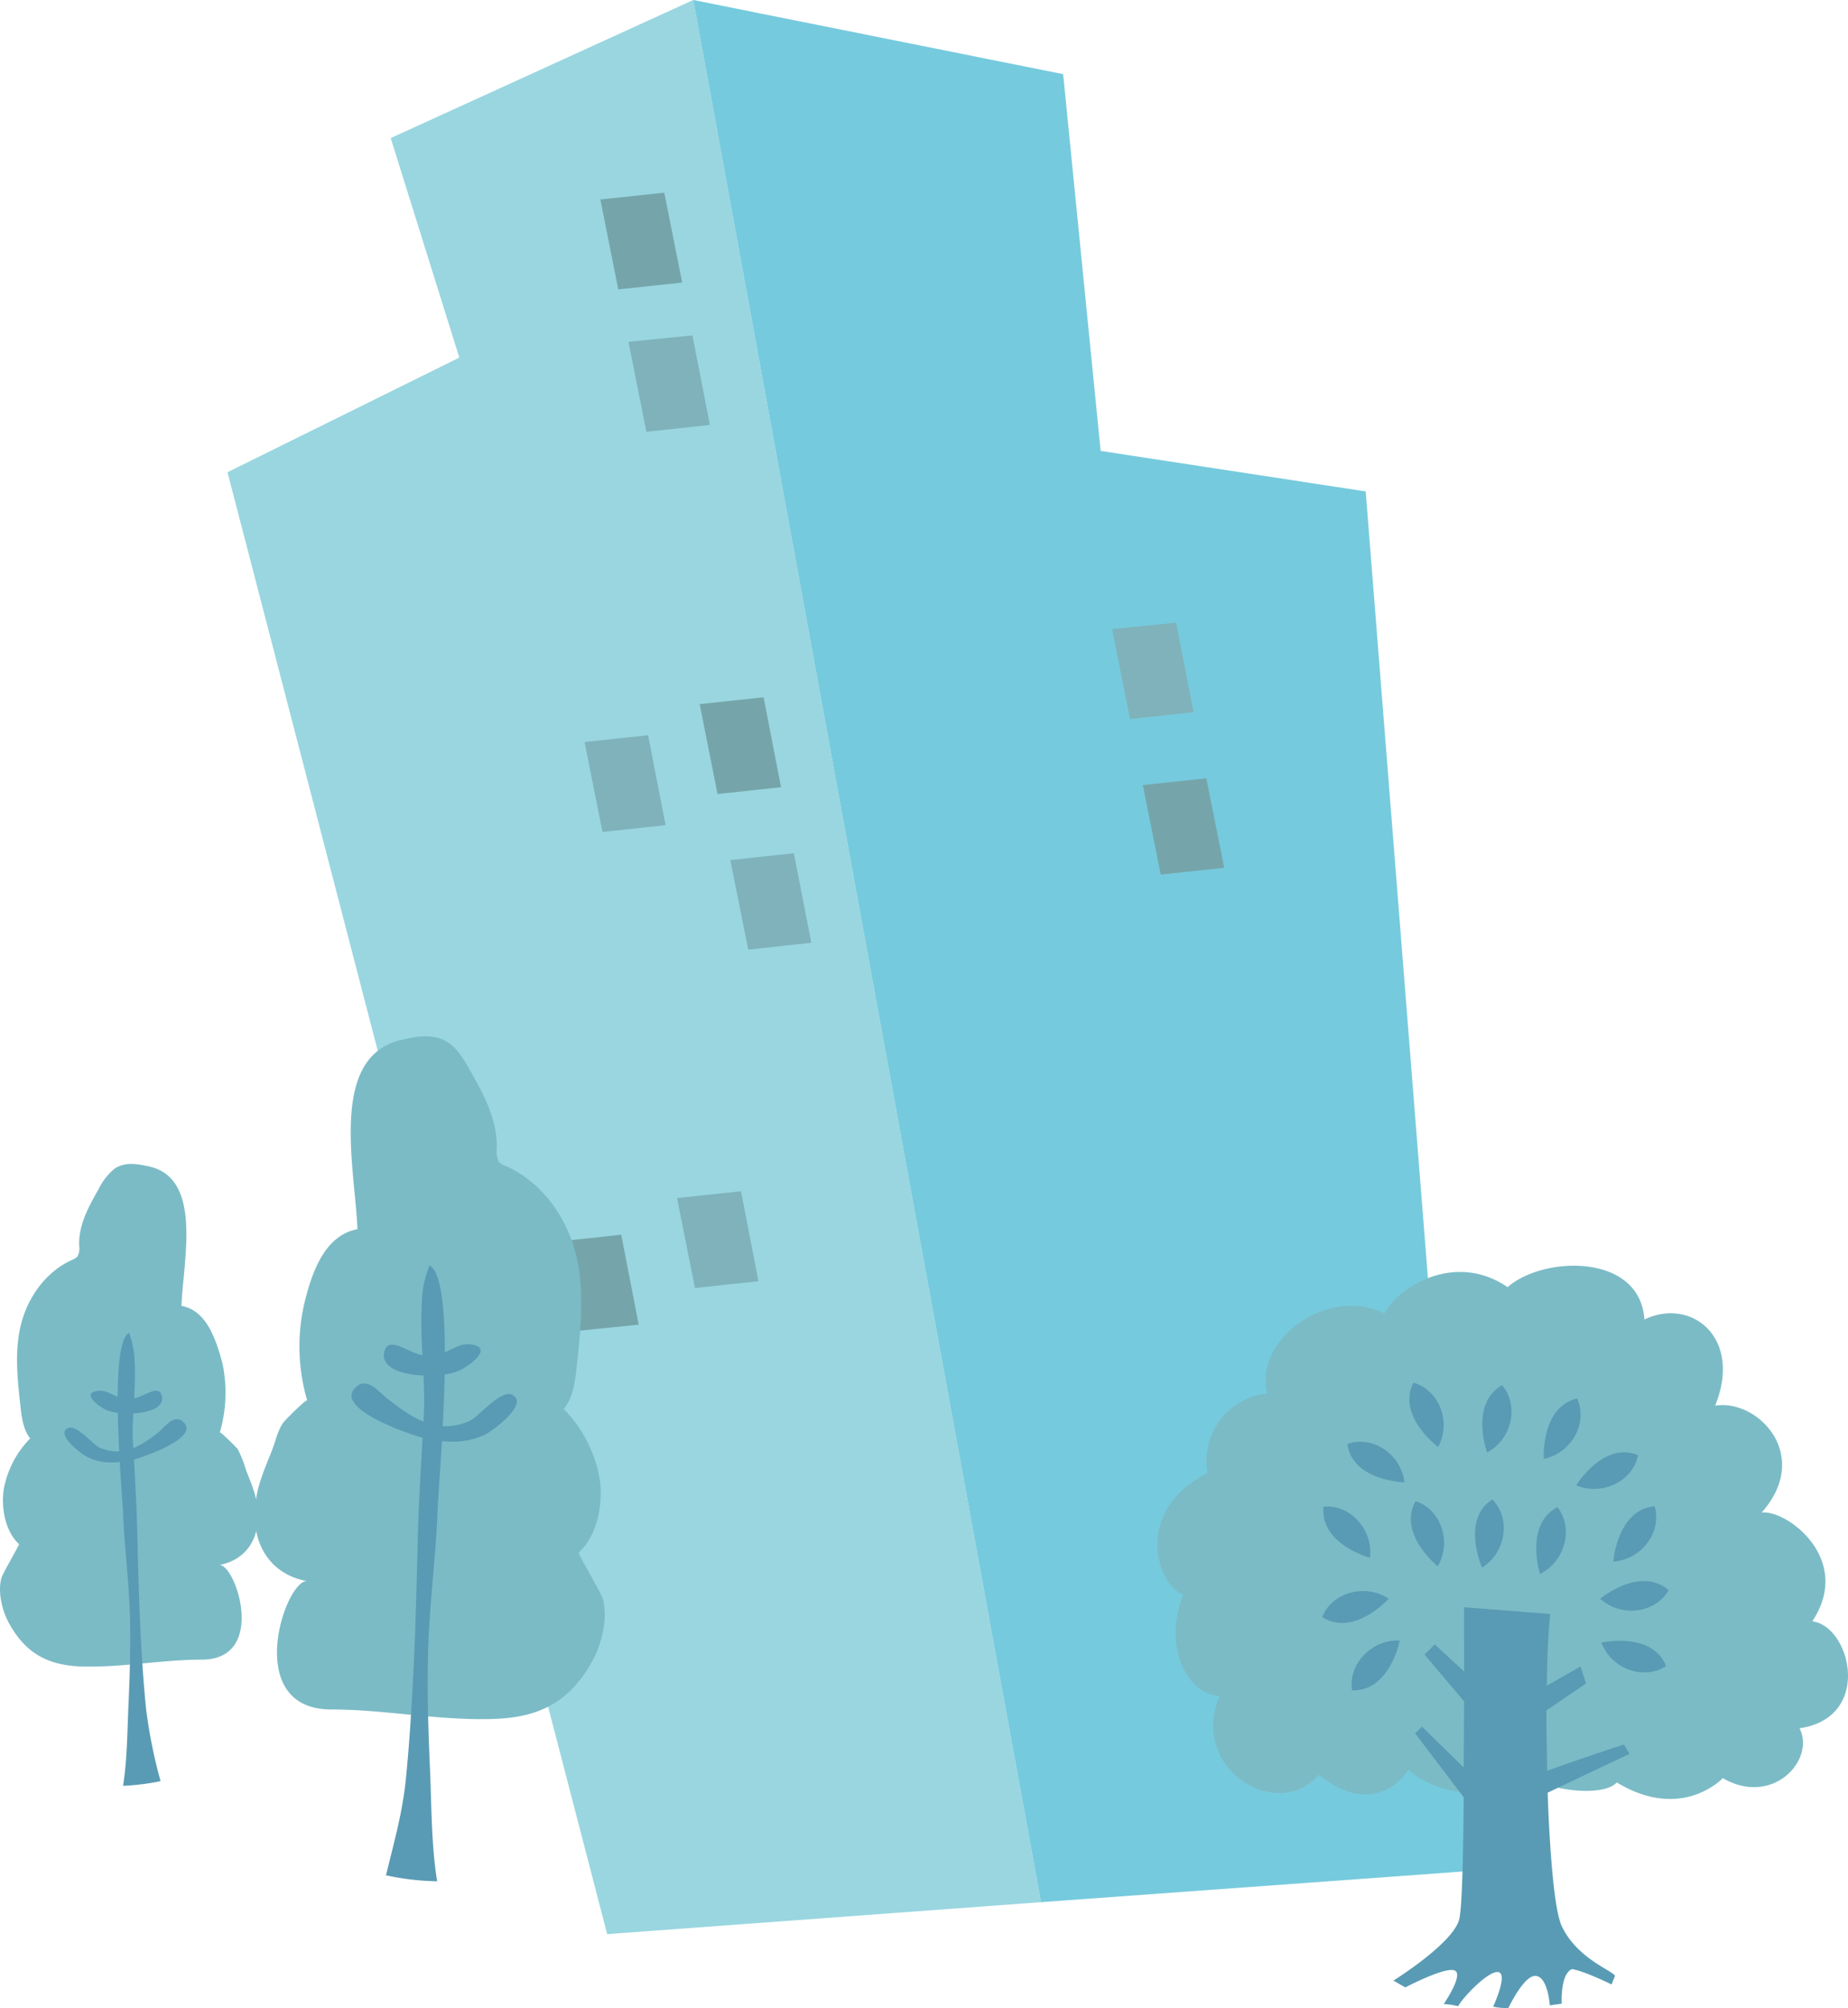 <svg xmlns="http://www.w3.org/2000/svg" viewBox="0 0 374.033 406.323">
  <g>
    <g>
      <polygon points="79.077 27.945 140.315 0 210.695 384.933 122.892 391.401 46.044 95.565 92.964 72.364 79.077 27.945" style="fill: #99d6e0"/>
      <polygon points="215.18 15.007 140.315 0 210.695 384.933 298.497 378.55 276.417 99.446 222.77 91.252 215.18 15.007" style="fill: #76cadd"/>
      <polygon points="138.072 57.184 134.45 38.985 121.512 40.365 125.135 58.564 138.072 57.184" style="fill: #75a5aa;fill-rule: evenodd"/>
      <polygon points="143.678 85.991 140.142 67.879 127.205 69.172 130.827 87.371 143.678 85.991" style="fill: #7fb2ba;fill-rule: evenodd"/>
      <polygon points="158.082 159.303 154.546 141.105 141.609 142.485 145.231 160.683 158.082 159.303" style="fill: #75a5aa;fill-rule: evenodd"/>
      <polygon points="241.572 144.123 238.036 126.011 225.098 127.305 228.721 145.503 241.572 144.123" style="fill: #7fb2ba;fill-rule: evenodd"/>
      <polygon points="247.782 175.604 244.159 157.492 231.308 158.872 234.931 176.984 247.782 175.604" style="fill: #75a5aa;fill-rule: evenodd"/>
      <polygon points="134.709 166.979 131.172 148.781 118.321 150.161 121.944 168.359 134.709 166.979" style="fill: #7fb2ba;fill-rule: evenodd"/>
      <polygon points="164.206 190.784 160.67 172.672 147.818 174.052 151.441 192.164 164.206 190.784" style="fill: #7fb2ba;fill-rule: evenodd"/>
      <polygon points="129.275 268.064 125.739 249.865 112.887 251.246 116.51 269.358 129.275 268.064" style="fill: #75a5aa;fill-rule: evenodd"/>
      <polygon points="153.511 259.267 149.975 241.068 137.037 242.448 140.66 260.647 153.511 259.267" style="fill: #7fb2ba;fill-rule: evenodd"/>
    </g>
    <g>
      <path d="M72.35,248.744c-.518-12.506-5.865-34.931,8.884-38.295,3.191-.776,6.727-1.38,9.573.6,1.9,1.294,3.192,3.536,4.4,5.693,2.674,4.657,5.434,9.832,5.348,15.525a4.982,4.982,0,0,0,.431,2.846,2.643,2.643,0,0,0,1.207.776c7.5,3.191,13.542,11.126,15.008,21.131.862,6.3.259,12.765-.431,19.148-.345,3.277-.777,6.727-2.674,8.97a26.625,26.625,0,0,1,7.245,13.972c.862,5.52-.6,11.816-4.226,15.094-.173.172,4.485,8.021,4.83,9.229,1.207,3.8-.173,9.056-1.812,12.247-4.83,9.056-11.3,11.816-19.923,12.161-11.127.432-22.167-1.9-33.12-1.9-18.371,0-9.229-26.738-4.83-25.961-6.641-1.122-11.385-6.469-10.609-15.18.345-4.14,1.9-7.5,3.364-11.213.776-1.984,1.121-3.881,2.242-5.606.345-.517,4.83-5,4.917-4.571a38.887,38.887,0,0,1-.69-19.148C63.121,257.11,65.881,249.952,72.35,248.744Z" style="fill: #7bbbc6"/>
      <path d="M73.557,279.967a2.445,2.445,0,0,0-1.035.345c-6.555,4.571,12.162,10.608,14.145,10.953,4.14.69,7.935.863,11.817-1.121,1.121-.6,8.625-5.951,5.261-7.849-2.415-1.293-6.9,4.572-8.884,5.348-6.469,2.674-11.3-.6-16.3-4.485C77.352,282.3,75.369,279.794,73.557,279.967Z" style="fill: #599bb4"/>
      <path d="M85.374,263.752c-.432,7.245.776,16.473.431,22.08-.431,8.021-.949,16.042-1.208,24.063-.258,9.574-.431,19.234-.948,28.808-.345,6.986-.777,13.972-1.467,20.958-.69,7.159-2.415,13.024-4.053,19.838a52.936,52.936,0,0,0,10.35,1.207c-1.208-7.417-1.122-15.525-1.467-23.115-.345-7.935-.6-15.869-.345-23.8.259-9.4,1.553-18.717,1.9-28.032.259-7.5,4.054-46.661-1.639-49.679A21.183,21.183,0,0,0,85.374,263.752Z" style="fill: #599bb4"/>
      <path d="M77.784,273.5c-1.38,5.347,11.212,5.779,15.266,3.8,2.07-.949,7.245-4.83,1.9-5.261-3.105-.259-5,3.105-9.66,2.156C82.527,273.67,78.646,270.22,77.784,273.5Z" style="fill: #599bb4"/>
    </g>
    <g>
      <path d="M36.729,264.269c.345-9.229,4.312-25.7-6.469-28.2-2.329-.518-4.916-1.035-7.072.431a12.6,12.6,0,0,0-3.278,4.226c-1.984,3.45-4.054,7.245-3.881,11.385a3.591,3.591,0,0,1-.345,2.156,3.11,3.11,0,0,1-.863.6c-5.52,2.329-10,8.194-11.04,15.525-.69,4.657-.172,9.4.345,14.059.259,2.415.6,4.916,1.984,6.641A19.67,19.67,0,0,0,.763,301.357c-.6,4.053.431,8.711,3.105,11.126.086.086-3.278,5.865-3.537,6.727-.862,2.76.087,6.642,1.38,9.057,3.537,6.641,8.367,8.711,14.663,8.97,8.194.258,16.3-1.38,24.409-1.38,13.541,0,6.813-19.665,3.536-19.148,4.916-.862,8.366-4.744,7.848-11.126-.258-3.105-1.38-5.52-2.415-8.194a21.782,21.782,0,0,0-1.638-4.14c-.259-.345-3.537-3.622-3.623-3.364a28.7,28.7,0,0,0,.518-14.058C43.543,270.393,41.559,265.132,36.729,264.269Z" style="fill: #7bbbc6"/>
      <path d="M35.953,287.212a1.4,1.4,0,0,1,.776.258c4.83,3.364-8.97,7.849-10.436,8.108-3.105.517-5.865.69-8.712-.776-.862-.432-6.382-4.4-3.881-5.779,1.725-.949,5.089,3.364,6.555,3.967,4.744,1.984,8.366-.431,11.989-3.277C33.106,288.937,34.573,287.039,35.953,287.212Z" style="fill: #599bb4"/>
      <path d="M27.241,275.223c.345,5.347-.6,12.075-.345,16.3.345,5.865.69,11.816.863,17.681.172,7.073.345,14.145.69,21.218.259,5.175.6,10.263,1.121,15.438A101.43,101.43,0,0,0,32.5,360.438a45.693,45.693,0,0,1-7.59.948c.862-5.433.862-11.471,1.121-16.991.259-5.865.431-11.643.259-17.508-.173-6.9-1.122-13.714-1.38-20.614-.259-5.52-2.933-34.328,1.207-36.57A18.266,18.266,0,0,1,27.241,275.223Z" style="fill: #599bb4"/>
      <path d="M32.761,282.468c.949,3.881-8.28,4.226-11.3,2.846-1.467-.69-5.348-3.536-1.38-3.881,2.242-.173,3.708,2.242,7.072,1.552C29.311,282.554,32.158,280.053,32.761,282.468Z" style="fill: #599bb4"/>
    </g>
    <g>
      <path d="M348.694,359.834c10.091,5.865,18.8-3.709,15.525-10.091,14.835-2.157,10.436-20.614,2.588-21.649,8.366-12.592-5.262-22.684-10.264-21.994,10.264-11.557-.69-23.028-9.4-21.648,5.606-13.8-4.917-21.994-14.318-17.423-.862-13.455-20.441-12.937-27.686-6.555-11.126-7.59-22.856.69-24.926,5.348-11.126-5.693-26.479,5-23.719,16.128a13.753,13.753,0,0,0-12.075,16.129c-14.835,7.418-10.609,22.339-4.916,24.668-4.054,9.746.345,20.1,7.331,20.441-6.3,14.748,11.816,25.7,20.1,15.956,11.3,9.229,17.94-.345,18.113-1.035,8.193,7.245,21.476,4.83,23.2,1.207,8.366,4.054,17.077,3.709,18.975,1.38C340.414,368.718,348.694,359.834,348.694,359.834Z" style="fill: #7bbbc6"/>
      <path d="M294.357,398.733c-2.07-.69-9.919,3.45-9.919,3.45l-2.415-1.38s11.816-7.332,13.283-12.248c.6-1.984.862-12.765.948-24.84l-9.832-12.937,1.38-1.38,8.452,8.28c0-4.572.086-9.143.086-13.369l-8.021-9.487,2.07-2.07,5.952,5.52V325.248l17.422,1.38c-.345,3.019-.6,8.28-.69,14.49l6.814-3.881,1.121,3.449-8.021,5.434c0,3.968.086,8.108.172,12.248,4.744-1.812,15.525-5.348,15.525-5.348l1.121,1.9-16.559,7.848c.431,12.507,1.379,23.892,2.846,27,3.105,6.641,10.436,9.056,10.781,10.091l-.69,1.725s-5.606-2.76-8.021-3.105c-2.415,1.035-2.07,6.986-2.07,6.986l-2.415.345s-.345-5.606-2.76-5.951-5.606,6.469-5.606,6.469a10.786,10.786,0,0,1-3.1-.259s3.1-6.641,1.035-6.986-7.418,5.433-8.108,6.9a15.079,15.079,0,0,0-2.932-.432S296.427,399.423,294.357,398.733Z" style="fill: #599bb4"/>
      <g>
        <path d="M284.266,299.977c-.69-5.779-6.555-9.574-11.558-7.763C273.743,299.718,284.266,299.977,284.266,299.977Z" style="fill: #599bb4"/>
        <path d="M291.079,292.818c2.76-5.089.173-11.558-5-13.024C282.627,286.608,291.079,292.818,291.079,292.818Z" style="fill: #599bb4"/>
        <path d="M301,293.939c5.089-2.76,6.469-9.574,3.019-13.627C297.376,284.107,301,293.939,301,293.939Z" style="fill: #599bb4"/>
        <path d="M312.469,295.233c5.693-1.208,8.97-7.331,6.728-12.248C311.779,284.8,312.469,295.233,312.469,295.233Z" style="fill: #599bb4"/>
        <path d="M319.024,300.58c5.348,2.243,11.558-.948,12.506-6.123C324.458,291.61,319.024,300.58,319.024,300.58Z" style="fill: #599bb4"/>
        <path d="M299.963,317.227c4.916-3.1,5.865-10,2.07-13.8C295.651,307.567,299.963,317.227,299.963,317.227Z" style="fill: #599bb4"/>
        <path d="M290.993,316.968c2.933-5,.6-11.558-4.485-13.2C282.8,310.413,290.993,316.968,290.993,316.968Z" style="fill: #599bb4"/>
        <path d="M311.693,318.52c5.175-2.587,6.814-9.315,3.536-13.541C308.5,308.515,311.693,318.52,311.693,318.52Z" style="fill: #599bb4"/>
        <path d="M326.528,316.019c5.779-.431,9.919-6.037,8.366-11.212C327.3,305.5,326.528,316.019,326.528,316.019Z" style="fill: #599bb4"/>
        <path d="M323.854,323.523c4.313,3.881,11.213,2.932,13.886-1.725C331.962,316.8,323.854,323.523,323.854,323.523Z" style="fill: #599bb4"/>
        <path d="M324.113,332.406c2.07,5.434,8.711,7.677,13.11,4.744C334.377,330.078,324.113,332.406,324.113,332.406Z" style="fill: #599bb4"/>
        <path d="M277.279,315.243c.69-5.779-4.053-10.868-9.4-10.35C267.1,312.483,277.279,315.243,277.279,315.243Z" style="fill: #599bb4"/>
        <path d="M281.074,323.523c-4.83-3.191-11.557-1.208-13.455,3.709C274,331.371,281.074,323.523,281.074,323.523Z" style="fill: #599bb4"/>
        <path d="M283.317,331.975c-5.779-.258-10.523,4.916-9.66,10.091C281.333,342.325,283.317,331.975,283.317,331.975Z" style="fill: #599bb4"/>
      </g>
    </g>
  </g>
</svg>
